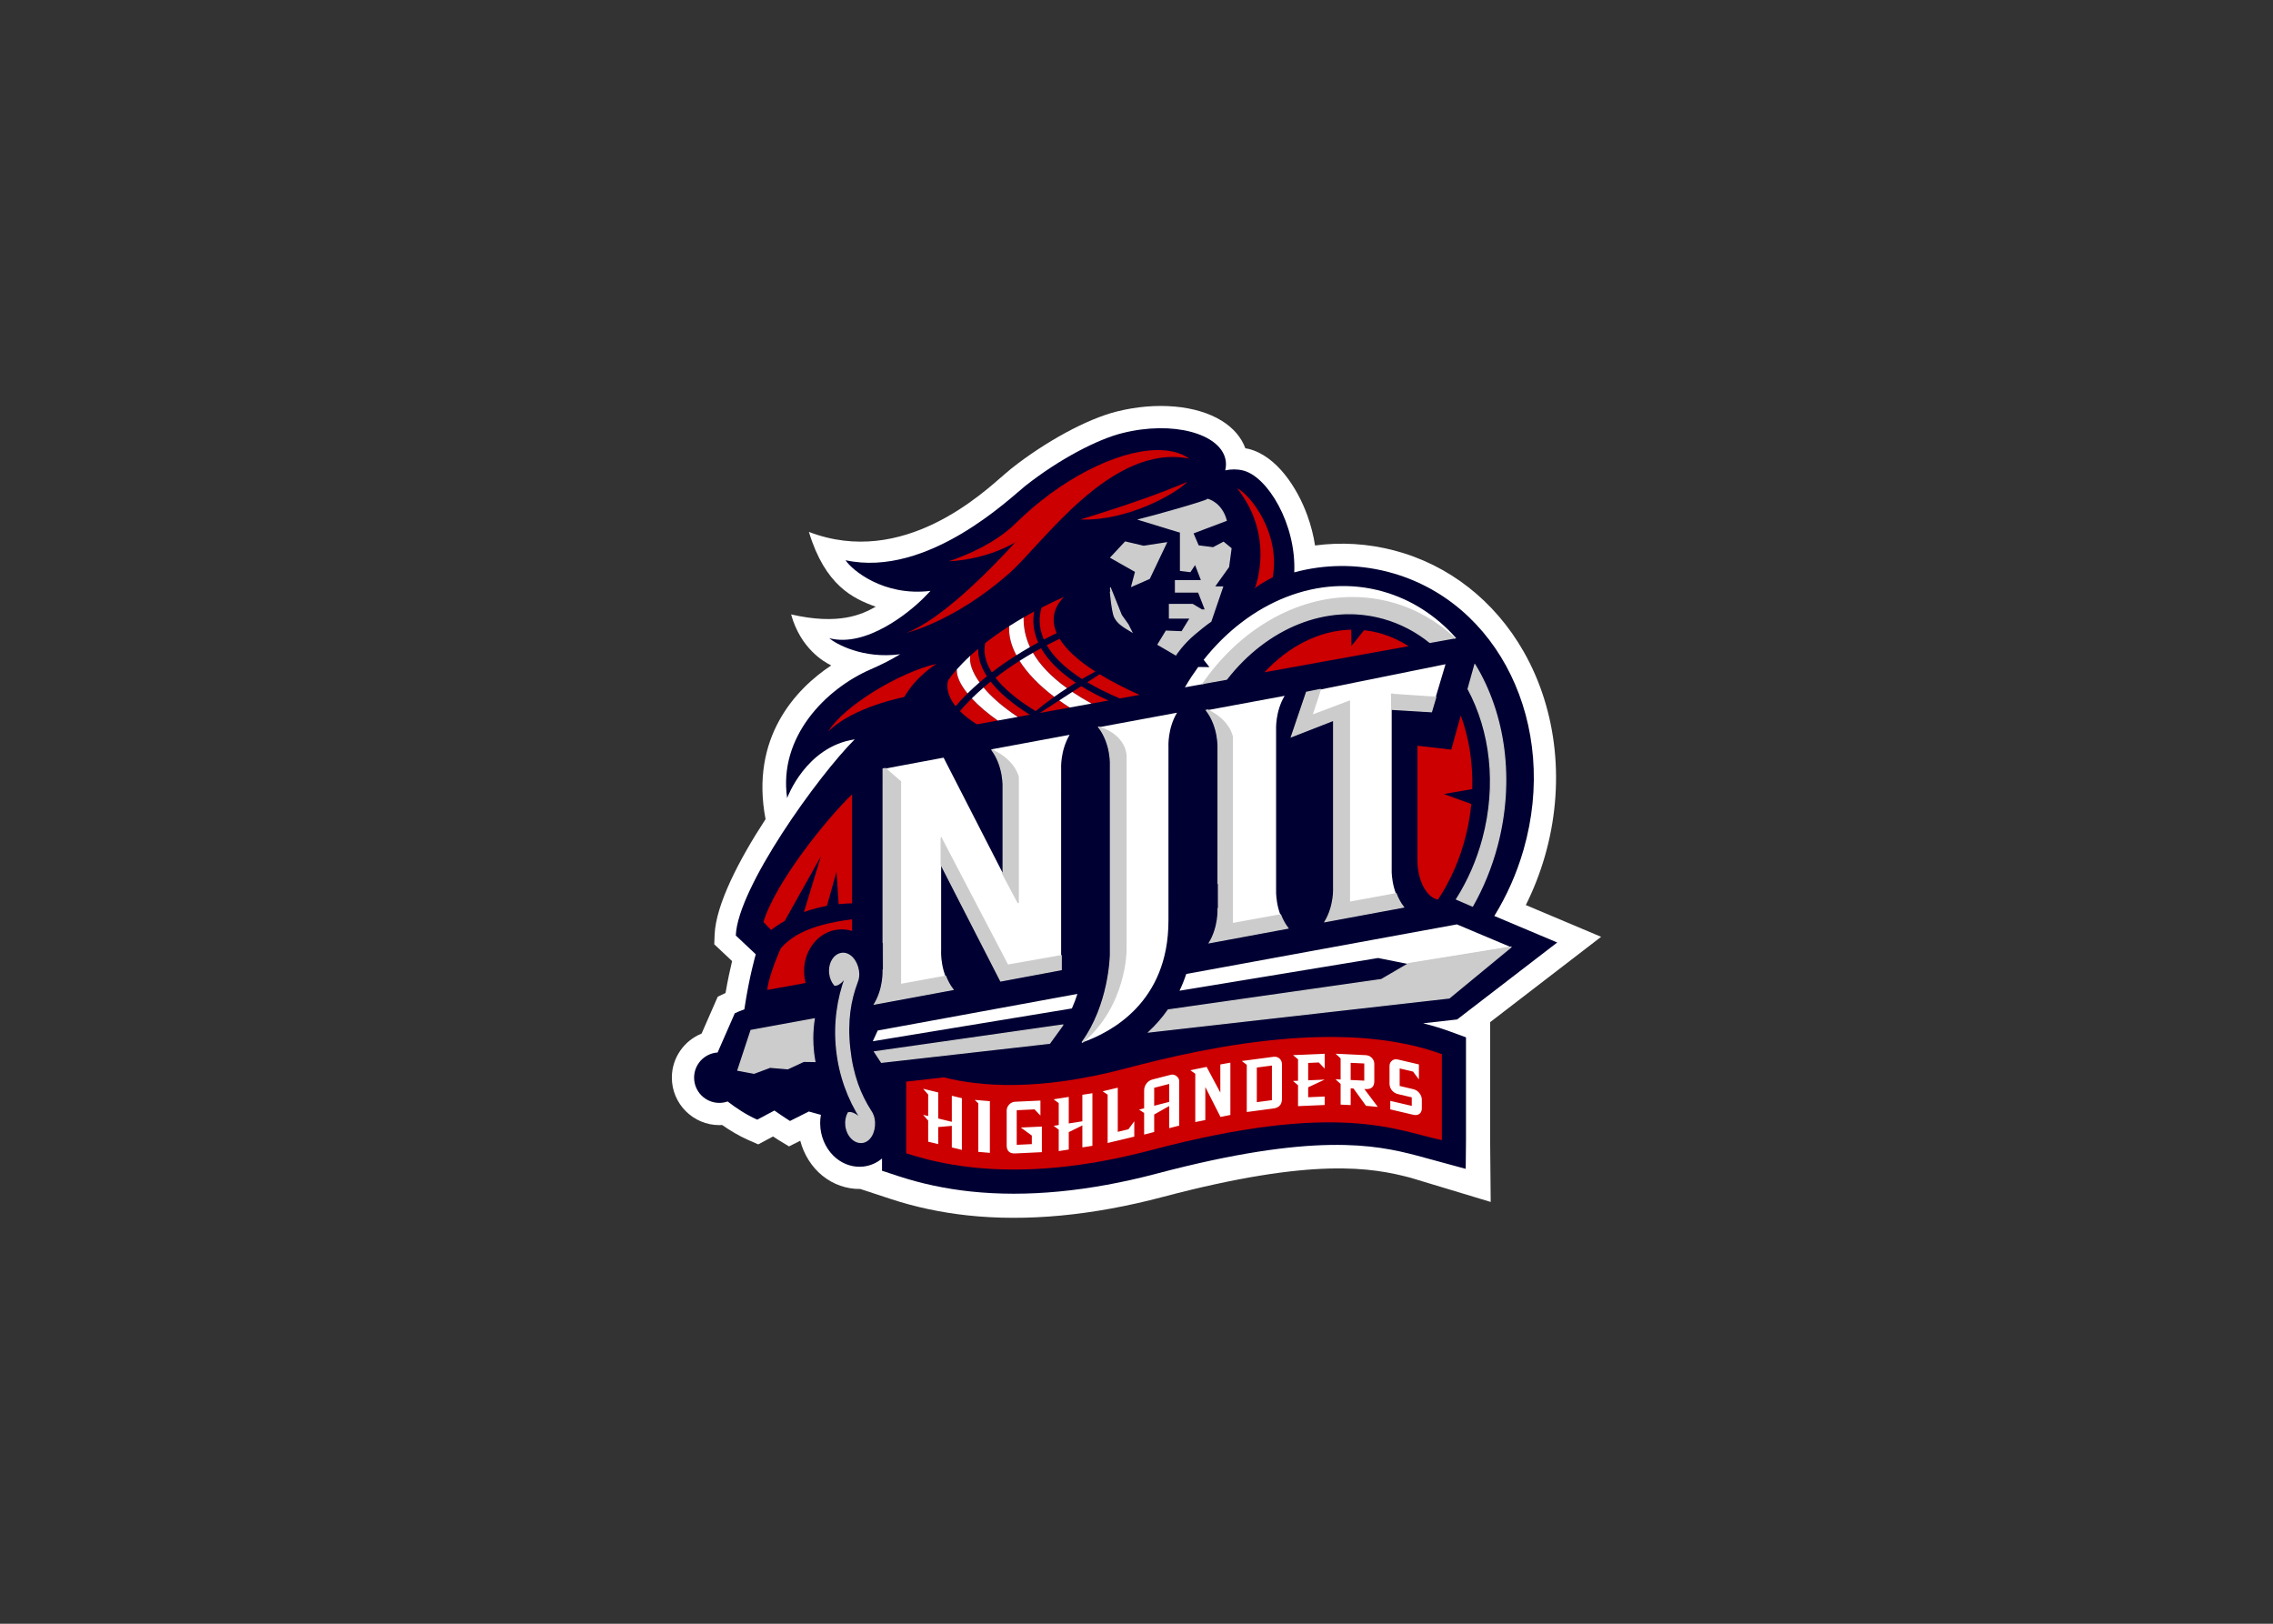 <?xml version="1.0" encoding="UTF-8"?> <svg xmlns="http://www.w3.org/2000/svg" clip-rule="evenodd" fill-rule="evenodd" viewBox="0 0 560 400"><rect x="0" y="0" width="560" height="400" fill="#333333" stroke="none"/><g fill-rule="nonzero" transform="matrix(1.324 0 0 -1.324 -320.977 976.211)"><path d="m534.726 558.676 5.641 4.339-6.557 2.765-7.455 3.142c1.437 2.88 2.639 5.935 3.562 9.149 3.769 13.111 2.328 26.957-3.952 37.987-5.407 9.498-13.973 16.192-24.121 18.846-4.873 1.275-9.835 1.57-14.71.924-.288 1.87-.769 3.762-1.458 5.65-1.858 5.102-5.695 11.017-10.905 12.32-.2.05-.404.075-.605.114-.745 2.023-2.231 3.775-4.378 5.108-4.694 2.921-12.194 3.583-19.571 1.728-5.491-1.38-13.18-5.542-19.585-10.598l-1.233-1.038c-4.02-3.458-18.859-17.518-36.452-10.757 3.032-9.981 8.209-12.403 12.437-13.919-2.6-1.481-6.901-3.462-15.743-1.436 1.751-6.354 6.134-8.848 7.462-9.493-6.619-4.372-15.112-13.436-12.218-28.606-4.993-7.631-9.263-15.958-9.477-21.485l-.069-1.795 1.308-1.23 2.01-1.894c-.346-1.43-.79-3.458-1.221-5.935-.021-.011-.044-.019-.066-.03l-1.384-.666-.616-1.406-2.389-5.452c-3.24-1.314-5.533-4.488-5.533-8.191 0-4.874 3.967-8.84 8.841-8.84.173 0 .342.014.513.025 1.478-1.033 3.13-2.031 4.879-2.799l1.842-.808 1.773.948.981.522c.375-.251.735-.485 1.008-.652l1.967-1.195 2.054 1.037.036.018c.677-2.571 2.112-4.876 4.117-6.502 2.051-1.653 4.524-2.511 7.055-2.474l5.73-1.883c4.512-1.483 9.309-2.503 14.262-3.035 10.999-1.183 23.214-.025 36.307 3.438 28.155 7.447 38.941 5.442 46.078 3.575l14.929-4.507s-.101 11.449-.105 11.566v21.882" fill="#fff"></path><path d="m507.257 546.926 6.319.713 18.621 14.32-11.704 4.934c2.301 3.731 4.157 7.863 5.439 12.32 6.659 23.17-4.596 46.306-25.139 51.679-5.963 1.559-11.914 1.441-17.527-.064.381 8.981-4.962 17.812-9.504 18.948-1.092.273-2.214.27-3.337.028.162.692.183 1.385.037 2.06-1.018 4.75-9.709 7.259-19.236 4.861-4.491-1.128-11.572-4.734-18.028-9.83-2.625-2.072-18.097-17.129-33.428-13.814 1.129-1.746 7.003-6.781 15.811-5.7-.435-.455-.869-.905-1.308-1.344-2.625-2.624-10.638-9.255-17.543-7.459 1.188-1.019 6.23-3.911 13.208-2.985-1.623-.982-3.451-1.925-5.508-2.817-8.288-3.591-17.185-12.526-15.529-23.944 0 0 3.447 9.561 12.572 10.922-6.791-6.78-21.782-27.592-22.124-36.492l3.717-3.498s-1.194-4.005-2.128-10.247c-.63-.221-1.229-.46-1.776-.724l-3.199-7.3c-2.442-.166-4.374-2.194-4.374-4.678 0-2.595 2.102-4.697 4.697-4.697.54 0 1.055.095 1.538.263 1.584-1.225 3.493-2.495 5.519-3.385l3.189 1.701s2.046-1.423 2.903-1.945l3.494 1.76s1.28-.351 2.254-.619c-.089-.497-.139-1.004-.139-1.525 0-.313.018-.632.05-.952.239-2.239 1.323-4.288 2.973-5.628 1.446-1.165 3.214-1.705 4.984-1.518 1.33.142 2.523.677 3.504 1.498v-2.275l3.088-1.015c4.211-1.385 8.698-2.339 13.339-2.837 10.45-1.122 22.118-.007 34.679 3.315 29.296 7.748 40.769 5.36 48.363 3.374l9.145-2.486.052 5.344v19.127l-2.946 1.077c-1.598.587-3.273 1.097-5.018 1.534" fill="#003"></path><path d="m179.959 62.061-32.328 6.537-3.494 10.301 9.808-3.828v38.827c.016.222.216 4.361-1.982 8.024l18.182-3.373c-2.967-3.873-2.722-8.845-2.709-9.022v-36.982l9.236.555zm-37.424 7.355-18.186 3.373c2.966 3.872 2.722 8.841 2.711 9.02 0 0 .001 37.055-.002 36.976.014.225.212 4.368-1.988 8.031l18.186-3.375c-2.963-3.875-2.716-8.854-2.707-9.097v-36.904c-.009-.223-.212-4.36 1.986-8.023zm-25.033 3.926-18.187 3.375c2.967 3.874 2.724 8.841 2.711 9.021v43.746c-.006.529-.228 11.753-6.609 20.557 6.768-2.345 20.094-9.366 20.094-28.326h.002s-.001-40.42.002-40.348c-.011-.219-.213-4.361 1.988-8.025zm-24.965 5.139-18.186 3.377c2.967 3.874 2.724 8.842 2.709 9.017v19.939l-13.852-27.019-14.059 2.629c0 6.98.001 46.703 0 46.637.015.222.214 4.361-1.985 8.027l18.186-3.373c-2.967-3.877-2.726-8.843-2.713-9.023v-19.992l13.855 27.01 14.055-2.62c0-6.977.001-46.655.004-46.588-.014-.221-.213-4.363 1.984-8.027zm90.07 44.091-62.957 11.537c-.456 1.377-.983 2.673-1.566 3.893l46.185-7.61 6.838 1.364 24.045-3.899zm-88.275 16.174-46.448 8.514-1.145 2.496 46.311-7.631c.511-1.134.932-2.273 1.283-3.379z" fill="#fff" transform="matrix(.8 0 0 -.8 367.447 663.385)"></path><path d="m501.527 625.106c4.378-1.223 8.249-3.475 11.517-6.479l.129.023c-3.611 4.019-8.147 6.998-13.404 8.487-12.049 3.41-24.709-1.916-33.206-12.581l1.168-1.486-2.275.031c-.814-1.116-1.583-2.284-2.302-3.502l3.18.576c8.468 12.197 22.186 18.566 35.194 14.93" fill="#fff" stroke="#fff" stroke-width=".24"></path><g transform="matrix(.8 0 0 -.8 367.447 663.385)"><path d="m112.589 12.266c-9.26.217-22.216 6.771-32.598 17.015-5.038 4.971-12.432 7.795-15.538 8.832 0 0 8.014-.104 15.431-4.391-6.367 6.966-17.447 18.077-25.331 21.055 0 0 11.075-2.566 23.854-13.791 7.826-6.874 23.826-30.445 41.986-26.727-2.036-1.433-4.714-2.066-7.802-1.994zm7.299 7.385c-5.985 2.59-14.276 5.524-24.863 8.748 10.818.46 22.216-5.984 24.863-8.748zm11.584 1.478c8.976 11.282 4.146 23.254 4.146 23.254 1.38-1.152 4.143-2.535 4.143-2.535 1.839-10.13-5.065-19.106-8.289-20.719zm-40.23 25.257c-1.863.836-3.603 1.675-5.238 2.514-.564 1.84-.785 4.384.478 7.326.01.028.028.06.041.09.957-.498 1.953-.992 2.979-1.481-1.805-4.128.32-7.084 1.74-8.449zm-6.959 3.418c-.85.458-1.671.914-2.457 1.365-.043 2.369.429 4.667 1.475 6.906.622-.355 1.255-.709 1.914-1.066-.03-.068-.064-.134-.094-.201-1.152-2.682-1.186-5.098-.838-7.004zm-5.816 3.41c-2.127 1.364-3.979 2.686-5.572 3.934-.21.955-.255 2.085.045 3.377.241 1.044.708 2.194 1.484 3.431 1.662-1.279 3.564-2.618 5.711-3.974-1.229-2.331-1.802-4.618-1.668-6.768zm79.561.813c-7.326.16-14.478 3.792-20.191 9.914l33.52-6.067c-1.881-1.217-3.907-2.182-6.068-2.844-1.421-.433-2.849-.719-4.281-.873l-2.938 3.662-.049-3.793zm-67.835 2.121c-1.034.493-2.031.991-2.994 1.492 1.372 2.362 3.849 5.071 8.207 7.859.982-.571 2.021-1.147 3.107-1.724-4.383-2.805-6.942-5.367-8.32-7.627zm-4.307 2.191c-.651.353-1.278.709-1.894 1.063 1.63 2.829 4.221 5.566 7.922 8.238.654-.422 1.326-.846 2.041-1.279-3.74-2.484-6.438-5.161-8.069-8.022zm-14.631.137c-.669.562-1.279 1.102-1.843 1.621-.269 1.59.408 3.747 2.16 6.187.537-.463 1.096-.935 1.699-1.419-.939-1.448-1.492-2.795-1.775-4.008-.194-.833-.262-1.624-.241-2.381zm9.629 2.806c-2.101 1.338-3.966 2.659-5.594 3.92 1.793 2.34 4.72 4.958 9.332 7.764 1.163-.97 2.608-2.101 4.328-3.322-3.595-2.724-6.302-5.561-8.066-8.362zm-19.295.692c-8.436 1.876-21.677 9.793-25.184 15.729 5.741-5.744 17.641-8.01 17.641-8.01 2.967-5.08 7.543-7.719 7.543-7.719zm4.699 1.289c-1.036 1.17-1.681 2.056-2.009 2.545 0 0-1.036 2.551 1.724 6.025.678-.804 1.595-1.812 2.776-2.976-1.632-2.016-2.585-3.967-2.491-5.594zm33.223 1.133-2.875 1.859c2.108 1.254 4.61 2.519 7.567 3.77l4.578-.827c-3.702-1.665-6.76-3.268-9.27-4.802zm-25.357 1.705c-.589.474-1.132.935-1.654 1.387 1.806 2.163 4.43 4.5 7.959 6.835l2.807-.509c-4.398-2.759-7.285-5.358-9.112-7.713zm21.068 1.07-2.066 1.334c1.351.914 2.833 1.818 4.453 2.715l3.943-.715c-2.344-1.066-4.453-2.18-6.33-3.334zm-25.449 2.832c-1.195 1.178-2.107 2.186-2.761 2.961.972.983 2.255 2.019 3.945 3.078l4.861-.881c-2.322-1.617-4.414-3.394-6.045-5.158zm20.326.483-4.49 2.906 6.94-1.258c-.852-.543-1.671-1.093-2.45-1.648zm93.41 3.492-2.211 7.949-7.875-.904v26.552c0 5.193 2.408 8.889 4.781 9.227 2.867-4.308 5.13-9.379 6.519-15.037.593-2.404.99-4.809 1.229-7.191l-6.385-2.323 6.606-1.148c.181-6.096-.77-11.942-2.664-17.125zm-141.589 18.352c-5.996 5.748-17.873 20.562-20.613 29.679l1.769 1.866c1.037-.804 2.101-1.494 3.176-2.106l8.424-15.043-3.948 12.98c1.862-.677 3.675-1.137 5.34-1.443l2.229-7.92.502 7.527c1.194-.126 2.257-.18 3.121-.195v-25.346zm0 29.06c-10.726 1.344-14.401 4.337-16.564 6.719-.998 2.1-3.125 7.732-3.125 9.703l8.882-1.613c-.135-.522-.242-1.056-.3-1.609-.042-.393-.063-.783-.063-1.168 0-4.952 3.362-9.165 7.914-9.651 1.128-.12 2.224.005 3.256.324zm111.789 27.361c-3.25-.015-6.64.112-10.168.385-14.874 1.152-28.826 4.517-38.025 6.951-20.33 5.375-33.928 4.153-42.252 2.067l-8.759.986v16.662c4.122 1.354 9.261 2.624 15.52 3.295 12.381 1.329 26.28-.013 41.313-3.991 44.013-11.64 57.362-4.516 67.773-2.361v-19.986c-7.165-2.621-15.653-3.961-25.402-4.008z" fill="#c00"></path><path d="m154.399 152.659 1.158 1.074v4.918l-1.181-.053 1.181 1.088v4.805l2.338.109v-3.892l.658.031 2.91 4.029 2.741.252-3.129-4.16.336.014c1.321.06 1.98-.555 1.98-1.846v-4.008c0-.528-.189-.993-.57-1.392s-.854-.612-1.41-.639zm-2.549.004-7.355.316 1.156.979v4.978l-1.178.053 1.178.994v4.86l6.199-.268v-1.969l-3.84.166v-2.31l3.84-1.791-3.84.164v-4.037l2.475-.11 1.365 1.424zm-11.52.693c-.129-.007-.264-.003-.404.016l-7.356.975 1.157.882v10.982l6.199-.822c1.324-.174 1.986-.922 1.986-2.244v-8.057c0-.54-.193-.979-.574-1.32-.286-.254-.622-.39-1.008-.412zm28.191.594c-.399-.019-.74.089-1.023.322-.375.312-.567.727-.567 1.246v4.084c0 .194.021.381.065.561.105.463.329.866.673 1.205.341.341.766.566 1.27.686l3.166.746v1.986l-5-1.174v1.985l5.352 1.255c.616.144 1.104.063 1.47-.248.342-.279.518-.699.518-1.263v-1.998c0-.552-.192-1.065-.567-1.539-.377-.47-.85-.774-1.421-.909l-3.166-.744v-4.072l3.107.729 1.367 1.816v-3.481l-4.826-1.132c-.146-.035-.285-.054-.418-.061zm-38.605.781-2.338.416v6.536l-3.189-5.965-3.795.773 1.158.826v11.234l2.334-.474v-7.682l3.53 6.965 2.3-.469zm27.979.041 3.164.147v3.992l-3.164-.148zm-18.316.633v8.045l-3.515.465v-8.047zm-23.193 2.1c-.116.003-.233.019-.353.051l-4.195 1.076c-.603.156-1.087.473-1.446.959-.357.484-.537 1.01-.537 1.576v4.184l-1.181.3 1.181.783v5.024l2.338-.6v-4.07l3.488-1.967v5.145l2.336-.6v-10.291c0-.486-.211-.891-.633-1.215-.317-.244-.649-.363-.998-.355zm-.705 2.176v4.175l-3.488.897v-4.176zm-11.961.869-3.513.843 1.158.784v11.24l6.197-1.489v-3.56l-1.365 1.859-2.477.594zm-45.276.254 1.177 1.343v5.004l-1.177-.287 1.177 1.344v4.9l2.338.571v-3.973l3.162-.275v5.017l2.34.568v-12.019l-2.34-.569v6.063l-3.162-.774v-6.058l-3.515-.856zm39.378 1.037-2.337.365v6.164l-3.165.498v-6.168l-3.515.555 1.182.886v5.096l-1.182.186 1.182.886v4.991l2.333-.368v-4.041l3.165-1.56v5.103l2.337-.363zm-27.364 1.552.828.813v11.275l2.687.228v-12.021zm15.277.155-5.87.273c-.57.027-1.041.249-1.418.666-.376.42-.564.889-.564 1.406v8.059c0 .238.022.458.064.66.218.867.856 1.279 1.918 1.231l6.204-.295v-5.957l-4.899.23 2.561 1.865v1.989l-3.512.164v-8.047l4.146-.196 1.37 1.434z" fill="#fff"></path><path d="m124.659 23.746c-.462.487-12.707 3.917-15.861 4.691l7.217 2.211 2.311.692v8.89l2.216.272 1.2-1.817 1.527 3.955h-6.107v2.623h5.357l1.633 4.207h-.862l-2.164-1.283h-5.369v3.123h4.867l-1.98 3.228-3.658-.152-1.879 3.094 4.092 2.387s1.591-2.489 4.357-4.811c2.763-2.323 3.801-2.98 3.801-2.98l2.724-7.969h-1.966l3.361-4.699.574-4.258-1.736-1.422-2.395 1.268-3.482-.442-1.279-3 7.773-2.945c-1.113-4.129-4.271-4.863-4.271-4.863zm-19.176 9.914-3.349 3.59 5.763 3.265-.892 3.369 4.045-1.769 3.937-8.26-5.256.805zm-3.547 10.561c.001 0 .419 5.65 1.108 6.943.651 1.223 1.582 1.944 3.832 3.27l-.795-1.59-1.549-2.176zm56.469 2.361c-13.269-.031-26.2 7.548-34.801 19.936l5.426-.982c9.249-11.895 23.238-17.89 36.543-14.139 3.993 1.126 7.598 3.045 10.754 5.58l5.662-1.024c-4.085-3.753-8.919-6.571-14.393-8.099-3.049-.852-6.13-1.264-9.191-1.272zm28.381 15.617-1.565 5.621c5.219 9.669 6.81 22.222 3.459 34.791-1.383 5.188-3.493 9.923-6.142 14.1l3.699 1.592c2.405-4.238 4.344-8.926 5.689-13.982 4.088-15.384 1.775-30.744-5.14-42.121zm-35.951 5.752-3.197.646-3.494 10.301 9.808-3.828v38.828c.015.222.215 4.36-1.982 8.023l18.182-3.373c-.759-.991-1.307-2.059-1.701-3.097l-10.861 1.994v-46.764l-8.729 3.299 1.975-6.029zm16.607 1.123v3.471l9.236.554.992-3.339-10.229-.686zm-42.803 3.66-.283.055c2.966 3.871 2.722 8.841 2.711 9.019 0 0 0 37.056-.002 36.977.013.225.212 4.368-1.988 8.031l18.186-3.375c-.753-.987-1.295-2.044-1.69-3.076l-11.211 2.041v-43.42s-.507-3.735-5.722-6.252zm-25.318 3.983c2.967 3.874 2.723 8.841 2.711 9.021v43.746c-.006.529-.228 11.753-6.609 20.557 10.221-8.493 10.205-21.488 10.205-21.488v-45.035s.2-4.777-6.301-6.801zm-24.841 5.308c2.833 3.848 2.601 8.676 2.587 8.85v19.939l-.177-.352.021.223 3.66 6.888v-29.199s-.651-3.829-6.091-6.349zm-24.801 4.307-.522.097c0 6.98 0 46.703-.002 46.637.015.222.215 4.361-1.984 8.027l18.188-3.373c-.753-.982-1.301-2.038-1.696-3.068l-10.487 1.914v-47.193zm12.979 16.193v6.201l13.844 26.996 14.054-2.627v-3.223l-12.44 2.197-15.457-29.545zm132.499 25.331-24.045 3.899.158.033-6.217 3.627-49.583 7.07c-1.356 1.941-2.863 3.629-4.424 5.096l69.765-7.904 14.346-11.82zm-155.559 1.461c-1.827.194-3.11 2.277-2.858 4.643.113 1.066.532 2.028 1.147 2.742 1.354.054 2.611-2.064 2.611-2.064-1.971 5.242-2.784 11.043-2.148 17.037.634 5.992 2.651 11.493 5.677 16.2 0 0-1.674-1.805-2.988-1.466-.451.823-.661 1.852-.547 2.92.249 2.367 1.943 4.133 3.77 3.941 1.738-.185 2.989-2.27 2.851-4.74-.055-.954-.345-1.832-.836-2.53l-.025-.035-.021-.035c-2.378-3.7-4.21-8.222-4.885-14.574-.677-6.355.169-11.16 1.717-15.277l.013-.039.016-.041c.336-.789.437-1.701.289-2.644v-.002c-.386-2.447-2.046-4.22-3.783-4.035zm-6.498 15.246-14.68 2.684-3.043 9.236 3.734.701 3.731-1.392 4.113.349 3.727-1.73 2.568.041c-.132-.729-.246-1.462-.324-2.203-.116-1.077-.17-2.15-.17-3.221 0-1.496.122-2.984.344-4.465zm57.804 1.424-43.728 6.232 1.584 2.416 39.103-4.429 2.684-3.702c.123-.171.24-.346.357-.517z" fill="#ccc" stroke="#ccc" stroke-width=".3"></path><path d="m81.823 51.17c-.028.016-.056.036-.086.052-.509.296-1.005.589-1.49.883-.12.072-.237.145-.357.217-.449.276-.889.55-1.317.824-.036.023-.073.045-.109.069-.133 2.149.44 4.436 1.668 6.767 1.001-.634 2.054-1.269 3.166-1.906-1.046-2.239-1.518-4.538-1.475-6.906zm2.166 8.232c-1.09.627-2.124 1.257-3.107 1.881 1.764 2.801 4.471 5.637 8.066 8.361.908-.645 1.897-1.314 2.963-2.004-3.7-2.671-6.291-5.409-7.922-8.238zm-14.579.695c-.008.007-.013.013-.02.02-1.278 1.177-2.295 2.233-3.084 3.121-.007.007-.012.016-.02.025-.094 1.628.859 3.578 2.491 5.594.805-.793 1.734-1.657 2.793-2.572-1.752-2.441-2.429-4.598-2.161-6.188zm3.087 7.391c-1.035.897-1.943 1.743-2.726 2.516 1.63 1.763 3.723 3.541 6.045 5.158l4.64-.838c-3.529-2.336-6.153-4.673-7.959-6.836zm20.656 1.018-3.056 1.98c.778.555 1.597 1.105 2.449 1.648l5.06-.914c-1.62-.897-3.101-1.801-4.453-2.714z" fill="#fff"></path></g></g></svg> 